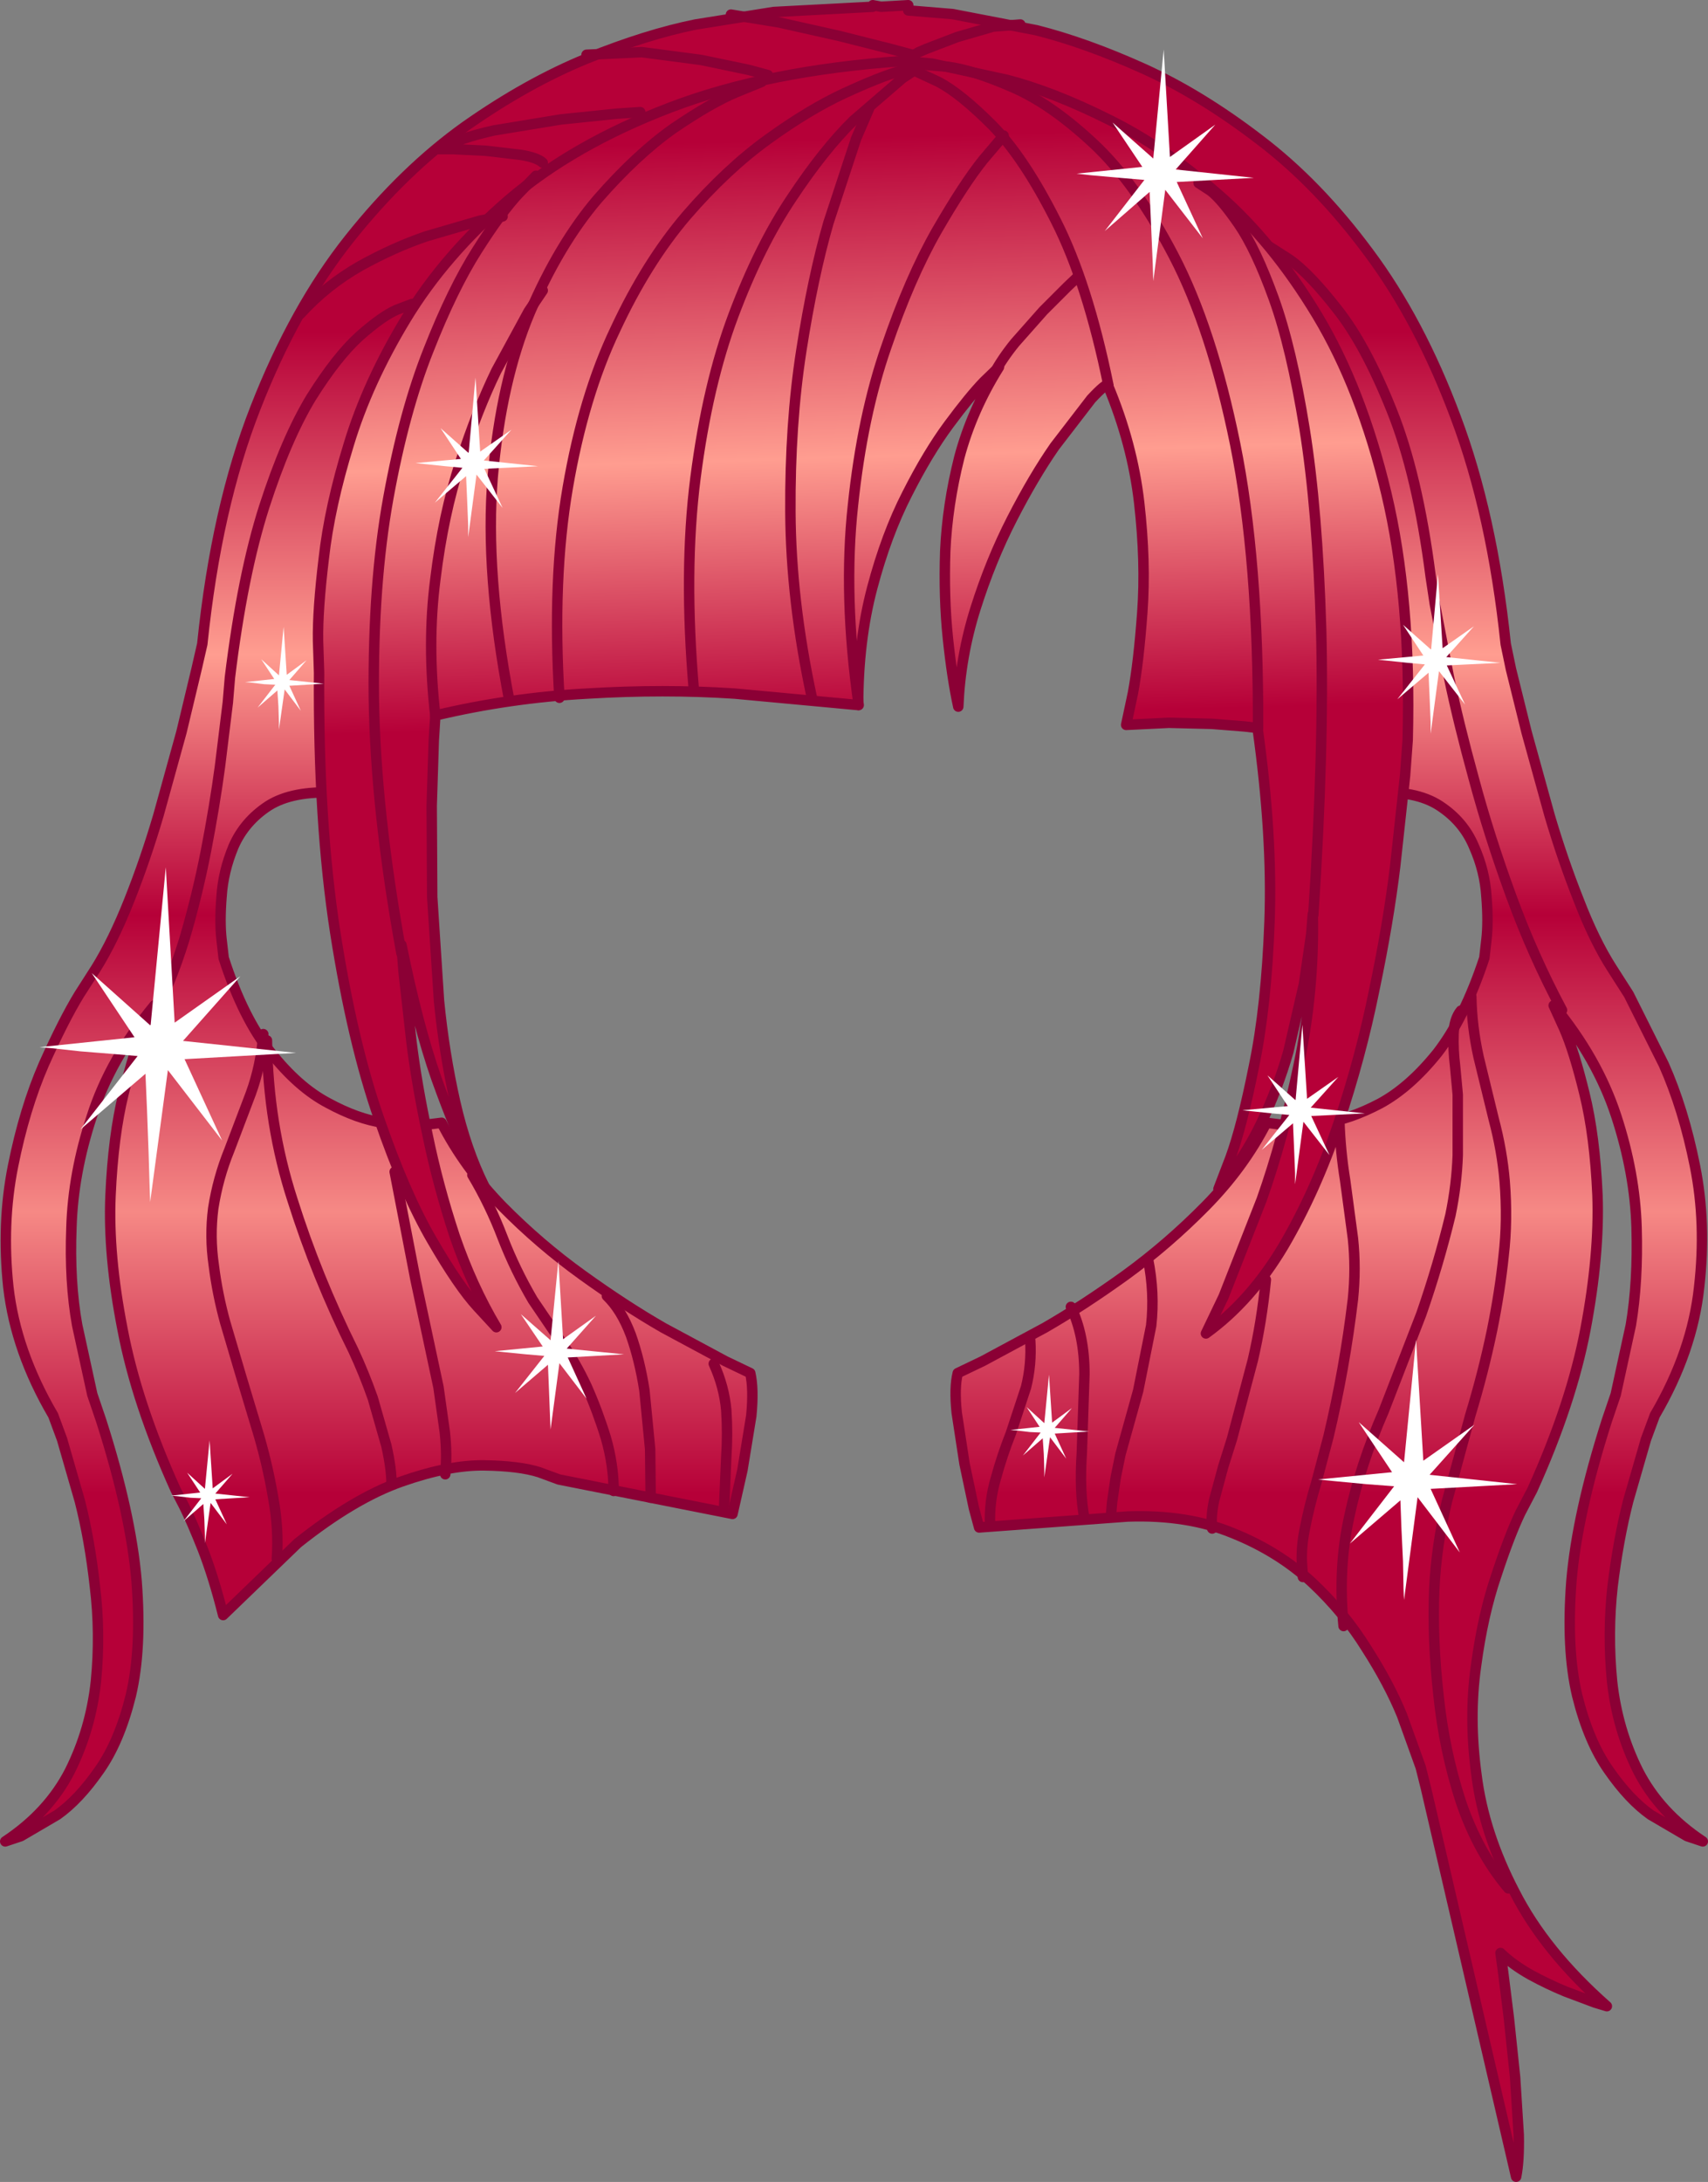 <?xml version="1.0" encoding="UTF-8" standalone="no"?>
<svg xmlns:xlink="http://www.w3.org/1999/xlink" height="209.2px" width="163.8px" xmlns="http://www.w3.org/2000/svg">
  <rect width="100%" height="100%" fill="#808080" stroke="none"/>
  <g transform="matrix(1.0, 0.0, 0.0, 1.0, 81.9, 104.6)">
    <path d="M80.65 7.2 Q81.75 12.7 81.05 18.8 80.4 24.95 76.8 31.1 L75.95 33.4 74.25 39.3 Q73.3 43.0 72.75 47.5 72.25 52.0 72.7 56.6 73.2 61.2 75.2 65.2 77.25 69.2 81.4 71.95 L79.9 71.45 76.4 69.4 Q74.35 67.95 72.4 65.15 70.45 62.4 69.35 57.95 68.3 53.5 68.8 47.0 69.35 40.5 72.2 31.6 L73.05 29.1 74.5 22.45 Q75.2 18.3 75.05 13.1 74.9 7.9 73.1 2.4 71.3 -3.1 67.1 -8.2 L68.1 -6.0 Q69.05 -3.85 70.05 0.25 71.05 4.3 71.3 10.0 71.5 15.7 70.15 22.85 68.8 29.95 65.05 38.25 L63.9 40.45 Q62.85 42.65 61.6 46.45 60.3 50.25 59.65 55.15 58.95 60.1 59.7 65.6 60.4 71.15 63.35 76.8 66.25 82.5 72.2 87.75 L71.05 87.4 68.25 86.35 Q66.55 85.65 64.9 84.75 63.2 83.8 62.0 82.65 L62.25 84.45 62.8 88.85 63.4 94.55 63.75 100.1 Q63.8 102.65 63.5 104.1 L54.85 66.85 54.35 64.85 52.55 59.85 Q51.3 56.8 49.15 53.45 47.05 50.05 43.9 47.1 40.7 44.15 36.35 42.4 32.0 40.6 26.25 40.8 L12.0 41.85 11.5 40.0 10.6 35.75 9.85 30.85 Q9.6 28.45 9.95 27.05 L12.35 25.9 18.3 22.7 Q21.95 20.6 26.05 17.65 30.1 14.7 33.7 11.05 37.35 7.35 39.55 3.05 L41.15 3.25 45.15 3.05 Q47.6 2.7 50.45 1.2 53.3 -0.35 55.95 -3.65 58.55 -7.0 60.45 -12.75 L60.65 -14.5 Q60.85 -16.2 60.65 -18.65 60.5 -21.1 59.45 -23.45 58.45 -25.85 56.15 -27.35 53.85 -28.85 49.75 -28.6 L49.1 -32.0 47.1 -40.75 Q45.75 -46.25 43.55 -52.85 41.35 -59.45 38.25 -66.1 35.15 -72.75 31.0 -78.4 26.85 -84.1 21.65 -87.7 16.4 -91.35 9.95 -91.85 L3.1 -92.3 -9.95 -91.85 Q-16.4 -91.35 -21.65 -87.7 -26.9 -84.1 -31.0 -78.4 -35.15 -72.75 -38.25 -66.1 -41.35 -59.45 -43.55 -52.85 -45.75 -46.25 -47.15 -40.8 L-49.15 -32.0 -49.75 -28.6 Q-53.85 -28.8 -56.15 -27.35 -58.45 -25.85 -59.5 -23.45 -60.5 -21.05 -60.65 -18.65 -60.85 -16.2 -60.65 -14.5 L-60.45 -12.75 Q-58.6 -7.0 -55.95 -3.7 -53.3 -0.35 -50.45 1.15 -47.6 2.7 -45.15 3.05 L-41.15 3.25 -39.55 3.05 Q-37.35 7.35 -33.75 11.05 -30.15 14.7 -26.05 17.65 -21.95 20.6 -18.3 22.7 L-12.35 25.9 -9.95 27.05 Q-9.6 28.55 -9.85 31.15 L-10.7 36.35 -11.65 40.55 -28.3 37.25 -30.2 36.55 Q-32.1 35.95 -35.45 35.9 -38.85 35.85 -43.4 37.45 -47.95 39.05 -53.35 43.35 L-60.5 50.25 Q-61.4 46.65 -62.45 43.95 -63.5 41.3 -64.25 39.8 L-65.05 38.25 Q-68.8 29.95 -70.15 22.85 -71.55 15.7 -71.3 10.0 -71.05 4.3 -70.05 0.25 -69.05 -3.85 -68.1 -6.0 L-67.1 -8.2 Q-71.35 -3.05 -73.1 2.45 -74.9 7.9 -75.05 13.1 -75.25 18.3 -74.5 22.45 L-73.05 29.1 -72.2 31.6 Q-69.35 40.5 -68.8 47.0 -68.3 53.5 -69.35 57.95 -70.45 62.4 -72.4 65.15 -74.35 67.95 -76.4 69.4 L-79.9 71.45 -81.4 71.95 Q-77.25 69.2 -75.2 65.2 -73.2 61.2 -72.7 56.6 -72.25 52.0 -72.8 47.5 -73.3 43.0 -74.25 39.3 L-75.95 33.4 -76.8 31.1 Q-80.4 24.95 -81.1 18.8 -81.75 12.7 -80.65 7.2 -79.55 1.7 -77.7 -2.55 -75.8 -6.8 -74.3 -9.25 L-72.7 -11.75 Q-71.05 -14.4 -69.5 -18.3 -67.95 -22.2 -66.7 -26.45 L-64.5 -34.4 -63.05 -40.45 -62.5 -42.85 Q-61.15 -55.95 -57.4 -65.5 -53.65 -75.1 -48.4 -81.7 -43.15 -88.3 -37.25 -92.5 -31.35 -96.65 -25.6 -99.0 -19.9 -101.3 -15.2 -102.25 L-7.7 -103.45 -4.85 -103.6 1.8 -103.95 1.8 -104.1 2.6 -103.95 5.2 -104.1 5.2 -103.6 9.45 -103.25 17.5 -101.7 Q22.25 -100.5 27.8 -98.0 33.3 -95.5 38.9 -91.2 44.5 -86.95 49.35 -80.4 54.25 -73.85 57.7 -64.6 61.2 -55.3 62.5 -42.85 L63.0 -40.45 64.5 -34.4 66.7 -26.45 Q67.95 -22.2 69.5 -18.3 71.0 -14.4 72.7 -11.75 L74.3 -9.25 77.65 -2.55 Q79.55 1.7 80.65 7.2" fill="url(#gradient0)" fill-rule="evenodd" stroke="none"/>
    <path d="M80.65 7.2 Q79.55 1.7 77.65 -2.55 L74.3 -9.25 72.7 -11.75 Q71.0 -14.4 69.5 -18.3 67.95 -22.2 66.7 -26.45 L64.5 -34.4 63.0 -40.45 62.5 -42.85 Q61.2 -55.3 57.7 -64.6 54.25 -73.85 49.35 -80.4 44.5 -86.95 38.9 -91.2 33.3 -95.5 27.8 -98.0 22.25 -100.5 17.5 -101.7 L9.45 -103.25 5.2 -103.6 5.2 -104.1 2.6 -103.95 1.8 -104.1 1.8 -103.95 -4.85 -103.6 -7.7 -103.45 -15.2 -102.25 Q-19.9 -101.3 -25.6 -99.0 -31.35 -96.65 -37.25 -92.5 -43.15 -88.3 -48.4 -81.7 -53.65 -75.1 -57.4 -65.5 -61.15 -55.95 -62.5 -42.85 L-63.05 -40.45 -64.5 -34.4 -66.7 -26.45 Q-67.95 -22.2 -69.5 -18.3 -71.05 -14.4 -72.7 -11.75 L-74.3 -9.25 Q-75.8 -6.8 -77.7 -2.55 -79.55 1.7 -80.65 7.2 -81.75 12.7 -81.1 18.8 -80.4 24.95 -76.8 31.1 L-75.95 33.4 -74.25 39.3 Q-73.3 43.0 -72.8 47.5 -72.25 52.0 -72.7 56.6 -73.2 61.2 -75.2 65.2 -77.25 69.2 -81.4 71.95 L-79.9 71.45 -76.4 69.4 Q-74.35 67.95 -72.4 65.15 -70.45 62.4 -69.35 57.95 -68.3 53.5 -68.8 47.0 -69.35 40.5 -72.2 31.6 L-73.05 29.1 -74.5 22.45 Q-75.25 18.3 -75.05 13.1 -74.9 7.9 -73.1 2.45 -71.35 -3.05 -67.1 -8.2 L-68.1 -6.0 Q-69.05 -3.85 -70.05 0.25 -71.05 4.3 -71.3 10.0 -71.55 15.7 -70.15 22.85 -68.8 29.95 -65.05 38.25 L-64.25 39.8 Q-63.5 41.3 -62.45 43.95 -61.4 46.65 -60.5 50.25 L-53.35 43.35 Q-47.95 39.05 -43.4 37.45 -38.85 35.85 -35.45 35.9 -32.1 35.95 -30.2 36.55 L-28.3 37.25 -11.65 40.55 -10.7 36.35 -9.85 31.15 Q-9.6 28.55 -9.95 27.05 L-12.35 25.9 -18.3 22.7 Q-21.95 20.6 -26.05 17.65 -30.15 14.7 -33.75 11.05 -37.35 7.35 -39.55 3.05 L-41.15 3.25 -45.15 3.05 Q-47.6 2.7 -50.45 1.15 -53.3 -0.35 -55.95 -3.7 -58.6 -7.0 -60.45 -12.75 L-60.65 -14.5 Q-60.85 -16.2 -60.65 -18.65 -60.5 -21.05 -59.5 -23.45 -58.45 -25.85 -56.15 -27.35 -53.85 -28.8 -49.75 -28.6 L-49.15 -32.0 -47.15 -40.8 Q-45.75 -46.25 -43.55 -52.85 -41.35 -59.45 -38.25 -66.1 -35.15 -72.75 -31.0 -78.4 -26.9 -84.1 -21.65 -87.7 -16.4 -91.35 -9.95 -91.85 L3.1 -92.3 9.95 -91.85 Q16.4 -91.35 21.65 -87.7 26.85 -84.1 31.0 -78.4 35.15 -72.75 38.25 -66.1 41.35 -59.45 43.55 -52.85 45.75 -46.25 47.1 -40.75 L49.1 -32.0 49.75 -28.6 Q53.85 -28.85 56.15 -27.35 58.45 -25.85 59.45 -23.45 60.5 -21.1 60.65 -18.65 60.85 -16.2 60.65 -14.5 L60.45 -12.75 Q58.55 -7.0 55.95 -3.65 53.3 -0.35 50.45 1.2 47.6 2.7 45.15 3.05 L41.15 3.25 39.55 3.05 Q37.35 7.35 33.7 11.05 30.1 14.7 26.05 17.65 21.95 20.6 18.3 22.7 L12.35 25.9 9.95 27.05 Q9.6 28.45 9.85 30.85 L10.6 35.75 11.5 40.0 12.0 41.85 26.25 40.8 Q32.0 40.6 36.35 42.4 40.7 44.15 43.9 47.1 47.05 50.05 49.15 53.45 51.3 56.8 52.55 59.85 L54.35 64.85 54.85 66.85 63.5 104.1 Q63.8 102.65 63.75 100.1 L63.4 94.55 62.8 88.85 62.25 84.45 62.0 82.65 Q63.2 83.8 64.9 84.75 66.55 85.65 68.25 86.35 L71.05 87.4 72.2 87.75 Q66.25 82.5 63.35 76.8 60.4 71.15 59.7 65.6 58.95 60.1 59.65 55.15 60.3 50.25 61.6 46.45 62.85 42.65 63.9 40.45 L65.05 38.25 Q68.8 29.95 70.15 22.85 71.5 15.7 71.3 10.0 71.05 4.3 70.05 0.25 69.05 -3.85 68.1 -6.0 L67.1 -8.2 Q71.3 -3.1 73.1 2.4 74.9 7.9 75.05 13.1 75.2 18.3 74.5 22.45 L73.05 29.1 72.2 31.6 Q69.35 40.5 68.8 47.0 68.3 53.5 69.35 57.95 70.45 62.4 72.4 65.15 74.35 67.95 76.4 69.4 L79.9 71.45 81.4 71.95 Q77.25 69.2 75.2 65.2 73.2 61.2 72.7 56.6 72.25 52.0 72.75 47.5 73.3 43.0 74.25 39.3 L75.95 33.4 76.8 31.1 Q80.4 24.95 81.05 18.8 81.75 12.7 80.65 7.2 Z" fill="none" stroke="#8b0035" stroke-linecap="round" stroke-linejoin="round" stroke-width="1.0"/>
    <path d="M34.9 -86.0 Q40.15 -81.45 44.4 -74.4 48.65 -67.35 51.05 -57.3 53.45 -47.25 53.1 -33.65 L52.85 -30.25 51.9 -21.55 Q51.25 -16.15 49.9 -9.7 48.6 -3.25 46.45 3.15 44.3 9.55 41.2 14.85 38.05 20.15 33.75 23.25 L35.45 19.7 39.1 10.4 Q41.15 4.6 42.65 -2.5 44.15 -9.6 44.0 -16.95 L43.85 -15.05 43.15 -10.25 41.65 -3.75 Q40.65 -0.25 39.0 3.2 37.35 6.6 34.95 9.4 L36.1 6.4 Q37.2 3.4 38.35 -2.35 39.55 -8.1 39.85 -16.25 40.15 -24.45 38.7 -34.8 L37.45 -34.95 34.3 -35.2 30.2 -35.3 26.1 -35.1 26.75 -38.15 Q27.3 -41.1 27.65 -45.9 28.0 -50.7 27.35 -56.4 26.7 -62.05 24.35 -67.65 24.2 -67.9 22.75 -66.35 L19.25 -61.8 Q17.2 -58.85 15.15 -54.85 13.1 -50.85 11.65 -46.25 10.2 -41.65 10.0 -36.85 9.4 -39.6 9.0 -43.45 8.6 -47.3 8.75 -51.75 8.95 -56.2 10.1 -60.75 11.3 -65.25 13.9 -69.4 L12.45 -68.0 Q11.1 -66.6 9.1 -63.9 7.1 -61.2 5.1 -57.25 3.1 -53.35 1.75 -48.25 0.4 -43.15 0.4 -37.0 L-11.45 -38.1 Q-18.2 -38.55 -25.6 -38.1 -33.0 -37.7 -40.15 -36.0 L-40.3 -33.6 -40.5 -27.35 -40.45 -18.6 -39.8 -8.65 Q-39.3 -3.6 -38.25 1.05 -37.2 5.65 -35.45 9.15 L-36.85 6.55 Q-38.2 3.95 -40.05 -1.2 -41.85 -6.35 -43.4 -14.0 L-43.2 -11.45 -42.45 -4.8 Q-41.95 -0.7 -40.9 4.2 -39.9 9.05 -38.3 13.9 -36.65 18.7 -34.3 22.65 L-36.1 20.7 Q-37.9 18.75 -40.45 14.35 -43.05 9.9 -45.55 2.65 -48.1 -4.65 -49.75 -15.2 -51.4 -25.8 -51.3 -40.1 L-51.4 -43.15 Q-51.45 -46.1 -50.85 -51.05 -50.3 -56.0 -48.45 -62.0 -46.65 -67.95 -42.95 -74.05 -39.25 -80.15 -33.1 -85.45 -26.9 -90.75 -17.6 -94.3 -8.3 -97.85 4.7 -98.75 L7.5 -98.5 14.65 -96.95 Q19.1 -95.8 24.4 -93.15 29.7 -90.55 34.9 -86.0" fill="url(#gradient1)" fill-rule="evenodd" stroke="none"/>
    <path d="M34.9 -86.0 Q29.7 -90.55 24.4 -93.15 19.1 -95.8 14.65 -96.95 L7.5 -98.5 4.7 -98.75 Q-8.3 -97.85 -17.6 -94.3 -26.9 -90.75 -33.1 -85.45 -39.25 -80.15 -42.95 -74.05 -46.65 -67.95 -48.45 -62.0 -50.3 -56.0 -50.85 -51.05 -51.45 -46.1 -51.4 -43.15 L-51.3 -40.1 Q-51.4 -25.8 -49.75 -15.2 -48.1 -4.65 -45.55 2.65 -43.05 9.9 -40.45 14.35 -37.9 18.75 -36.1 20.7 L-34.3 22.65 Q-36.65 18.7 -38.3 13.9 -39.9 9.05 -40.9 4.2 -41.95 -0.7 -42.45 -4.8 L-43.2 -11.45 -43.4 -14.0 Q-41.85 -6.35 -40.05 -1.2 -38.2 3.95 -36.85 6.55 L-35.45 9.15 Q-37.2 5.65 -38.25 1.05 -39.3 -3.6 -39.8 -8.65 L-40.45 -18.6 -40.5 -27.35 -40.3 -33.6 -40.15 -36.0 Q-33.0 -37.7 -25.6 -38.1 -18.2 -38.55 -11.45 -38.1 L0.4 -37.0 Q0.4 -43.15 1.75 -48.25 3.1 -53.35 5.1 -57.25 7.1 -61.2 9.1 -63.9 11.1 -66.6 12.45 -68.0 L13.9 -69.4 Q11.3 -65.25 10.1 -60.75 8.95 -56.2 8.75 -51.75 8.6 -47.3 9.0 -43.45 9.4 -39.6 10.0 -36.85 10.2 -41.65 11.65 -46.25 13.1 -50.85 15.15 -54.85 17.2 -58.85 19.25 -61.8 L22.75 -66.35 Q24.2 -67.9 24.35 -67.65 26.7 -62.05 27.35 -56.4 28.0 -50.7 27.65 -45.9 27.3 -41.1 26.75 -38.15 L26.1 -35.1 30.2 -35.3 34.3 -35.2 37.45 -34.95 38.7 -34.8 Q40.15 -24.45 39.85 -16.25 39.55 -8.1 38.35 -2.35 37.2 3.4 36.1 6.4 L34.95 9.4 Q37.35 6.6 39.0 3.2 40.65 -0.25 41.65 -3.75 L43.15 -10.25 43.85 -15.05 44.0 -16.95 Q44.15 -9.6 42.65 -2.5 41.15 4.6 39.1 10.4 L35.45 19.7 33.75 23.25 Q38.05 20.15 41.2 14.85 44.3 9.55 46.45 3.15 48.6 -3.25 49.9 -9.7 51.25 -16.15 51.9 -21.55 L52.85 -30.25 53.1 -33.65 Q53.45 -47.25 51.05 -57.3 48.65 -67.35 44.4 -74.4 40.15 -81.45 34.9 -86.0 Z" fill="none" stroke="#8b0035" stroke-linecap="round" stroke-linejoin="round" stroke-width="1.0"/>
    <path d="M-15.35 -38.35 Q-16.35 -49.85 -15.2 -58.8 -14.05 -67.75 -11.55 -74.4 -9.05 -81.05 -5.95 -85.65 -2.9 -90.25 -0.05 -93.05 L4.65 -97.1 6.55 -98.35 4.45 -97.8 Q2.4 -97.2 -0.95 -95.65 -4.3 -94.1 -8.25 -91.25 -12.2 -88.4 -16.05 -83.95 -19.9 -79.45 -22.9 -73.0 -25.95 -66.6 -27.45 -57.85 -28.95 -49.1 -28.25 -37.7" fill="none" stroke="#8b0035" stroke-linecap="round" stroke-linejoin="round" stroke-width="1.0"/>
    <path d="M1.45 -94.2 L0.2 -91.3 -2.45 -83.25 Q-3.95 -78.05 -5.05 -71.0 -6.15 -63.95 -6.1 -55.5 -6.05 -47.05 -4.05 -37.75" fill="none" stroke="#8b0035" stroke-linecap="round" stroke-linejoin="round" stroke-width="1.0"/>
    <path d="M6.6 -98.4 L9.0 -98.2 Q11.35 -97.9 15.05 -96.3 18.75 -94.75 22.9 -90.9 27.0 -87.1 30.65 -80.1 34.3 -73.1 36.55 -62.05 38.8 -50.95 38.75 -34.8" fill="none" stroke="#8b0035" stroke-linecap="round" stroke-linejoin="round" stroke-width="1.0"/>
    <path d="M5.95 -97.75 L8.1 -96.75 Q10.2 -95.65 13.25 -92.6 16.3 -89.5 19.35 -83.45 22.4 -77.45 24.4 -67.65" fill="none" stroke="#8b0035" stroke-linecap="round" stroke-linejoin="round" stroke-width="1.0"/>
    <path d="M21.45 -78.05 L20.45 -77.1 18.15 -74.8 15.45 -71.75 Q14.15 -70.15 13.4 -68.7" fill="none" stroke="#8b0035" stroke-linecap="round" stroke-linejoin="round" stroke-width="1.0"/>
    <path d="M14.35 -91.6 L12.4 -89.3 Q10.55 -87.0 7.95 -82.5 5.35 -77.95 3.1 -71.35 0.8 -64.75 -0.1 -56.15 -1.05 -47.5 0.45 -37.0" fill="none" stroke="#8b0035" stroke-linecap="round" stroke-linejoin="round" stroke-width="1.0"/>
    <path d="M-8.85 -96.75 L-11.3 -95.75 Q-13.7 -94.75 -17.3 -92.3 -20.85 -89.8 -24.6 -85.5 -28.3 -81.15 -31.1 -74.6 -33.85 -68.05 -34.65 -58.85 -35.4 -49.65 -33.05 -37.4" fill="none" stroke="#8b0035" stroke-linecap="round" stroke-linejoin="round" stroke-width="1.0"/>
    <path d="M-29.85 -76.75 L-31.2 -74.75 -34.3 -69.05 Q-36.1 -65.35 -37.75 -60.3 -39.4 -55.25 -40.15 -49.05 -40.95 -42.9 -40.15 -35.95" fill="none" stroke="#8b0035" stroke-linecap="round" stroke-linejoin="round" stroke-width="1.0"/>
    <path d="M-30.5 -87.75 L-32.15 -86.05 Q-33.8 -84.3 -36.15 -80.6 -38.5 -76.9 -40.8 -71.05 -43.15 -65.15 -44.65 -56.9 -46.15 -48.65 -46.05 -37.75 -45.9 -26.9 -43.4 -13.2" fill="none" stroke="#8b0035" stroke-linecap="round" stroke-linejoin="round" stroke-width="1.0"/>
    <path d="M33.05 -87.05 L34.2 -86.3 Q35.25 -85.5 36.9 -83.1 38.55 -80.7 40.25 -76.0 41.95 -71.3 43.2 -63.55 44.45 -55.8 44.8 -44.3 45.1 -32.85 44.05 -16.9" fill="none" stroke="#8b0035" stroke-linecap="round" stroke-linejoin="round" stroke-width="1.0"/>
    <path d="M-11.8 -103.2 L-7.2 -102.45 -1.4 -101.15 3.55 -99.9 5.6 -99.35 Q5.65 -99.35 6.9 -99.9 L9.9 -101.05 13.35 -102.05 15.95 -102.25" fill="none" stroke="#8b0035" stroke-linecap="round" stroke-linejoin="round" stroke-width="1.0"/>
    <path d="M-8.25 -97.4 L-10.1 -97.9 -14.65 -98.85 -20.35 -99.6 -25.65 -99.35" fill="none" stroke="#8b0035" stroke-linecap="round" stroke-linejoin="round" stroke-width="1.0"/>
    <path d="M-20.5 -93.85 L-22.75 -93.7 -28.1 -93.15 -34.5 -92.1 Q-37.7 -91.4 -39.85 -90.3 L-38.45 -90.3 -35.35 -90.15 -31.95 -89.75 Q-30.4 -89.5 -29.85 -89.0" fill="none" stroke="#8b0035" stroke-linecap="round" stroke-linejoin="round" stroke-width="1.0"/>
    <path d="M-33.7 -83.85 L-35.85 -83.45 -41.0 -81.95 Q-44.1 -80.9 -47.35 -79.1 -50.6 -77.25 -53.1 -74.5" fill="none" stroke="#8b0035" stroke-linecap="round" stroke-linejoin="round" stroke-width="1.0"/>
    <path d="M-42.4 -75.45 L-43.85 -74.9 Q-45.25 -74.3 -47.45 -72.35 -49.6 -70.4 -52.05 -66.5 -54.45 -62.55 -56.55 -56.05 -58.65 -49.5 -59.85 -39.65 L-60.05 -37.25 -60.8 -31.15 Q-61.3 -27.4 -62.15 -23.0 -63.0 -18.65 -64.25 -14.45 -65.55 -10.25 -67.25 -7.1" fill="none" stroke="#8b0035" stroke-linecap="round" stroke-linejoin="round" stroke-width="1.0"/>
    <path d="M39.85 -80.95 L41.8 -79.7 Q43.7 -78.35 46.35 -74.95 49.05 -71.55 51.55 -65.3 54.05 -59.1 55.3 -49.35 L55.7 -46.7 57.05 -39.7 Q57.95 -35.35 59.45 -29.9 60.9 -24.5 63.0 -18.75 65.1 -13.0 67.9 -7.75" fill="none" stroke="#8b0035" stroke-linecap="round" stroke-linejoin="round" stroke-width="1.0"/>
    <path d="M-56.65 -5.45 Q-56.85 -2.5 -57.85 0.25 L-59.9 5.65 Q-61.0 8.35 -61.45 11.25 -61.8 13.95 -61.4 16.7 -61.05 19.5 -60.3 22.2 L-58.75 27.45 -57.05 33.1 Q-56.2 36.05 -55.7 39.0 -55.15 42.0 -55.35 44.85" fill="none" stroke="#8b0035" stroke-linecap="round" stroke-linejoin="round" stroke-width="1.0"/>
    <path d="M-56.3 -4.85 Q-56.2 3.2 -53.85 10.45 -51.55 17.75 -48.0 24.9 -47.0 27.05 -46.15 29.45 L-44.85 34.0 Q-44.35 36.2 -44.35 37.75" fill="none" stroke="#8b0035" stroke-linecap="round" stroke-linejoin="round" stroke-width="1.0"/>
    <path d="M-44.05 7.75 L-42.05 18.1 -39.85 28.4 -39.25 32.65 Q-39.0 34.9 -39.2 36.75" fill="none" stroke="#8b0035" stroke-linecap="round" stroke-linejoin="round" stroke-width="1.0"/>
    <path d="M-36.6 8.05 Q-34.9 10.9 -33.7 14.05 -32.5 17.15 -30.8 20.05 L-28.05 24.1 Q-26.7 26.05 -25.65 28.3 -24.6 30.65 -23.8 33.25 -23.05 35.85 -23.05 38.35" fill="none" stroke="#8b0035" stroke-linecap="round" stroke-linejoin="round" stroke-width="1.0"/>
    <path d="M-23.7 19.65 Q-22.3 21.0 -21.4 23.4 -20.55 25.8 -20.1 28.7 L-19.55 34.35 -19.5 39.0" fill="none" stroke="#8b0035" stroke-linecap="round" stroke-linejoin="round" stroke-width="1.0"/>
    <path d="M-13.45 26.15 Q-12.45 28.35 -12.25 30.6 -12.1 32.85 -12.25 35.1 L-12.45 39.7" fill="none" stroke="#8b0035" stroke-linecap="round" stroke-linejoin="round" stroke-width="1.0"/>
    <path d="M59.2 -9.05 Q59.25 -6.2 59.9 -3.25 L61.35 2.7 Q62.15 5.7 62.4 8.65 62.7 12.4 62.3 15.8 61.95 19.2 61.2 22.9 60.35 27.0 59.1 31.1 L56.85 39.4 Q55.85 43.55 55.65 47.75 55.45 52.55 56.05 57.9 56.6 63.25 58.2 68.15 59.85 73.0 62.75 76.45" fill="none" stroke="#8b0035" stroke-linecap="round" stroke-linejoin="round" stroke-width="1.0"/>
    <path d="M58.2 -7.7 Q57.55 -6.9 57.5 -5.45 57.45 -3.95 57.65 -2.35 L57.9 0.35 57.9 6.15 Q57.8 9.0 57.2 11.9 56.05 16.65 54.4 21.4 L50.8 30.7 Q48.55 35.85 47.5 40.8 46.4 45.75 46.95 51.3" fill="none" stroke="#8b0035" stroke-linecap="round" stroke-linejoin="round" stroke-width="1.0"/>
    <path d="M46.55 2.9 Q46.65 5.8 47.1 8.55 L47.85 14.15 Q48.15 17.0 47.85 19.95 47.05 26.65 45.5 33.15 L44.35 37.5 Q43.65 39.8 43.2 42.15 42.9 43.7 42.95 45.15 L43.05 46.6" fill="none" stroke="#8b0035" stroke-linecap="round" stroke-linejoin="round" stroke-width="1.0"/>
    <path d="M39.5 18.1 Q39.1 22.15 38.25 25.8 L36.25 33.35 35.4 36.05 34.55 39.2 Q34.2 40.75 34.35 41.95" fill="none" stroke="#8b0035" stroke-linecap="round" stroke-linejoin="round" stroke-width="1.0"/>
    <path d="M28.2 16.15 Q28.85 19.35 28.5 22.5 L27.25 28.75 25.55 34.85 25.1 37.05 24.75 39.45 24.65 40.65" fill="none" stroke="#8b0035" stroke-linecap="round" stroke-linejoin="round" stroke-width="1.0"/>
    <path d="M20.8 20.7 Q22.1 23.4 22.1 27.15 L21.85 34.65 Q21.6 38.4 22.1 41.0" fill="none" stroke="#8b0035" stroke-linecap="round" stroke-linejoin="round" stroke-width="1.0"/>
    <path d="M16.9 23.9 Q17.05 26.2 16.5 28.4 L15.05 32.8 Q14.2 34.95 13.6 37.15 12.95 39.35 13.05 41.65" fill="none" stroke="#8b0035" stroke-linecap="round" stroke-linejoin="round" stroke-width="1.0"/>
    <path d="M48.4 31.75 L52.75 35.6 53.9 23.85 54.6 35.45 59.5 32.0 55.2 36.8 63.6 37.7 55.3 38.15 58.1 44.25 54.05 38.95 52.75 48.8 52.7 47.75 52.65 45.1 52.5 41.95 52.4 39.25 47.55 43.4 51.8 37.9 49.15 37.7 46.0 37.4 44.5 37.25 51.6 36.55 48.4 31.75" fill="#ffffff" fill-rule="evenodd" stroke="none"/>
    <path d="M42.2 5.4 L42.1 3.1 39.1 5.65 41.75 2.3 40.1 2.15 38.2 1.95 37.25 1.85 41.6 1.45 39.65 -1.5 42.3 0.85 42.35 0.85 43.0 -6.35 43.45 0.75 46.45 -1.35 43.8 1.6 49.0 2.15 43.85 2.4 45.6 6.15 43.1 2.95 42.3 8.95 42.3 7.85 42.2 5.4" fill="#ffffff" fill-rule="evenodd" stroke="none"/>
    <path d="M55.2 -37.8 L55.1 -40.1 52.1 -37.55 54.75 -40.9 53.1 -41.05 51.2 -41.25 50.25 -41.35 54.6 -41.75 52.65 -44.7 55.3 -42.35 55.35 -42.35 56.0 -49.55 56.45 -42.45 59.45 -44.55 56.8 -41.6 62.0 -41.05 56.85 -40.8 58.6 -37.05 56.1 -40.25 55.3 -34.25 55.3 -35.35 55.2 -37.8" fill="#ffffff" fill-rule="evenodd" stroke="none"/>
    <path d="M-37.1 -56.65 L-37.2 -58.95 -40.2 -56.4 -37.55 -59.75 -39.2 -59.9 -41.1 -60.1 -42.05 -60.2 -37.7 -60.6 -39.65 -63.55 -37.0 -61.2 -36.95 -61.2 -36.3 -68.4 -35.85 -61.3 -32.85 -63.4 -35.5 -60.45 -30.3 -59.9 -35.45 -59.65 -33.7 -55.9 -36.2 -59.1 -37.0 -53.1 -37.0 -54.2 -37.1 -56.65" fill="#ffffff" fill-rule="evenodd" stroke="none"/>
    <path d="M-62.6 39.05 L-63.65 39.0 -64.9 38.85 -65.5 38.8 -62.7 38.5 -63.95 36.6 -62.25 38.15 -61.8 33.5 -61.5 38.1 -59.6 36.7 -61.25 38.6 -57.95 38.95 -61.25 39.15 -60.15 41.55 -61.7 39.5 -62.25 43.35 -62.25 42.65 -62.3 41.1 -62.4 39.6 -64.3 41.25 -62.6 39.05" fill="#ffffff" fill-rule="evenodd" stroke="none"/>
    <path d="M17.9 32.75 L16.85 32.7 15.6 32.55 15.0 32.5 17.8 32.2 16.55 30.3 18.25 31.85 18.7 27.2 19.0 31.8 20.9 30.4 19.25 32.3 22.55 32.65 19.25 32.85 20.35 35.25 18.8 33.2 18.25 37.05 18.25 36.35 18.2 34.8 18.1 33.3 16.2 34.95 17.9 32.75" fill="#ffffff" fill-rule="evenodd" stroke="none"/>
    <path d="M-55.5 -38.95 L-56.55 -39.0 -57.8 -39.15 -58.4 -39.2 -55.6 -39.5 -56.85 -41.4 -55.15 -39.85 -54.7 -44.5 -54.4 -39.9 -52.5 -41.3 -54.15 -39.4 -50.85 -39.05 -54.15 -38.85 -53.05 -36.45 -54.6 -38.5 -55.15 -34.65 -55.15 -35.35 -55.2 -36.9 -55.3 -38.4 -57.2 -36.75 -55.5 -38.95" fill="#ffffff" fill-rule="evenodd" stroke="none"/>
    <path d="M-68.7 -3.35 L-71.1 -3.55 -74.2 -3.8 -76.95 -4.1 -78.1 -4.2 -69.0 -5.15 -73.1 -11.3 -67.5 -6.3 -67.45 -6.35 -66.0 -21.45 -65.15 -6.55 -58.85 -11.0 -64.35 -4.8 -53.5 -3.65 -64.2 -3.05 -60.6 4.75 -65.8 -2.0 -67.5 10.65 -67.55 9.25 -67.65 5.9 -67.8 1.85 -67.95 -1.65 -74.2 3.7 -68.7 -3.35" fill="#ffffff" fill-rule="evenodd" stroke="none"/>
    <path d="M-29.7 25.4 L-31.45 25.25 -33.45 25.05 -34.45 24.95 -29.85 24.5 -31.95 21.4 -29.1 23.9 -28.35 16.3 -27.9 23.8 -24.75 21.55 -27.55 24.7 -22.05 25.25 -27.45 25.55 -25.65 29.5 -28.25 26.1 -29.1 32.45 -29.15 31.25 -29.25 28.7 -29.35 26.25 -32.5 28.95 -29.7 25.4" fill="#ffffff" fill-rule="evenodd" stroke="none"/>
    <path d="M25.5 -87.55 L22.7 -87.8 21.35 -87.95 27.65 -88.6 24.8 -92.85 28.7 -89.4 29.7 -99.85 30.3 -89.55 34.65 -92.65 30.85 -88.35 38.35 -87.55 30.95 -87.15 33.45 -81.75 29.85 -86.4 28.7 -77.65 28.65 -79.3 28.5 -82.8 28.35 -86.2 24.05 -82.45 27.85 -87.35 25.5 -87.55" fill="#ffffff" fill-rule="evenodd" stroke="none"/>
  </g>
  <defs>
    <linearGradient gradientTransform="matrix(0.0, 0.068, -0.068, 0.0, 0.0, -17.1)" gradientUnits="userSpaceOnUse" id="gradient0" spreadMethod="pad" x1="-819.2" x2="819.2">
      <stop offset="0.0" stop-color="#b60038"/>
      <stop offset="0.278" stop-color="#ff9d90"/>
      <stop offset="0.502" stop-color="#b60038"/>
      <stop offset="0.757" stop-color="#f68985"/>
      <stop offset="1.0" stop-color="#b60038"/>
    </linearGradient>
    <linearGradient gradientTransform="matrix(0.001, 0.034, -0.034, 0.001, -0.3, -63.5)" gradientUnits="userSpaceOnUse" id="gradient1" spreadMethod="pad" x1="-819.2" x2="819.2">
      <stop offset="0.0" stop-color="#b60038"/>
      <stop offset="0.549" stop-color="#ff9d90"/>
      <stop offset="1.0" stop-color="#b60038"/>
    </linearGradient>
  </defs>
</svg>

